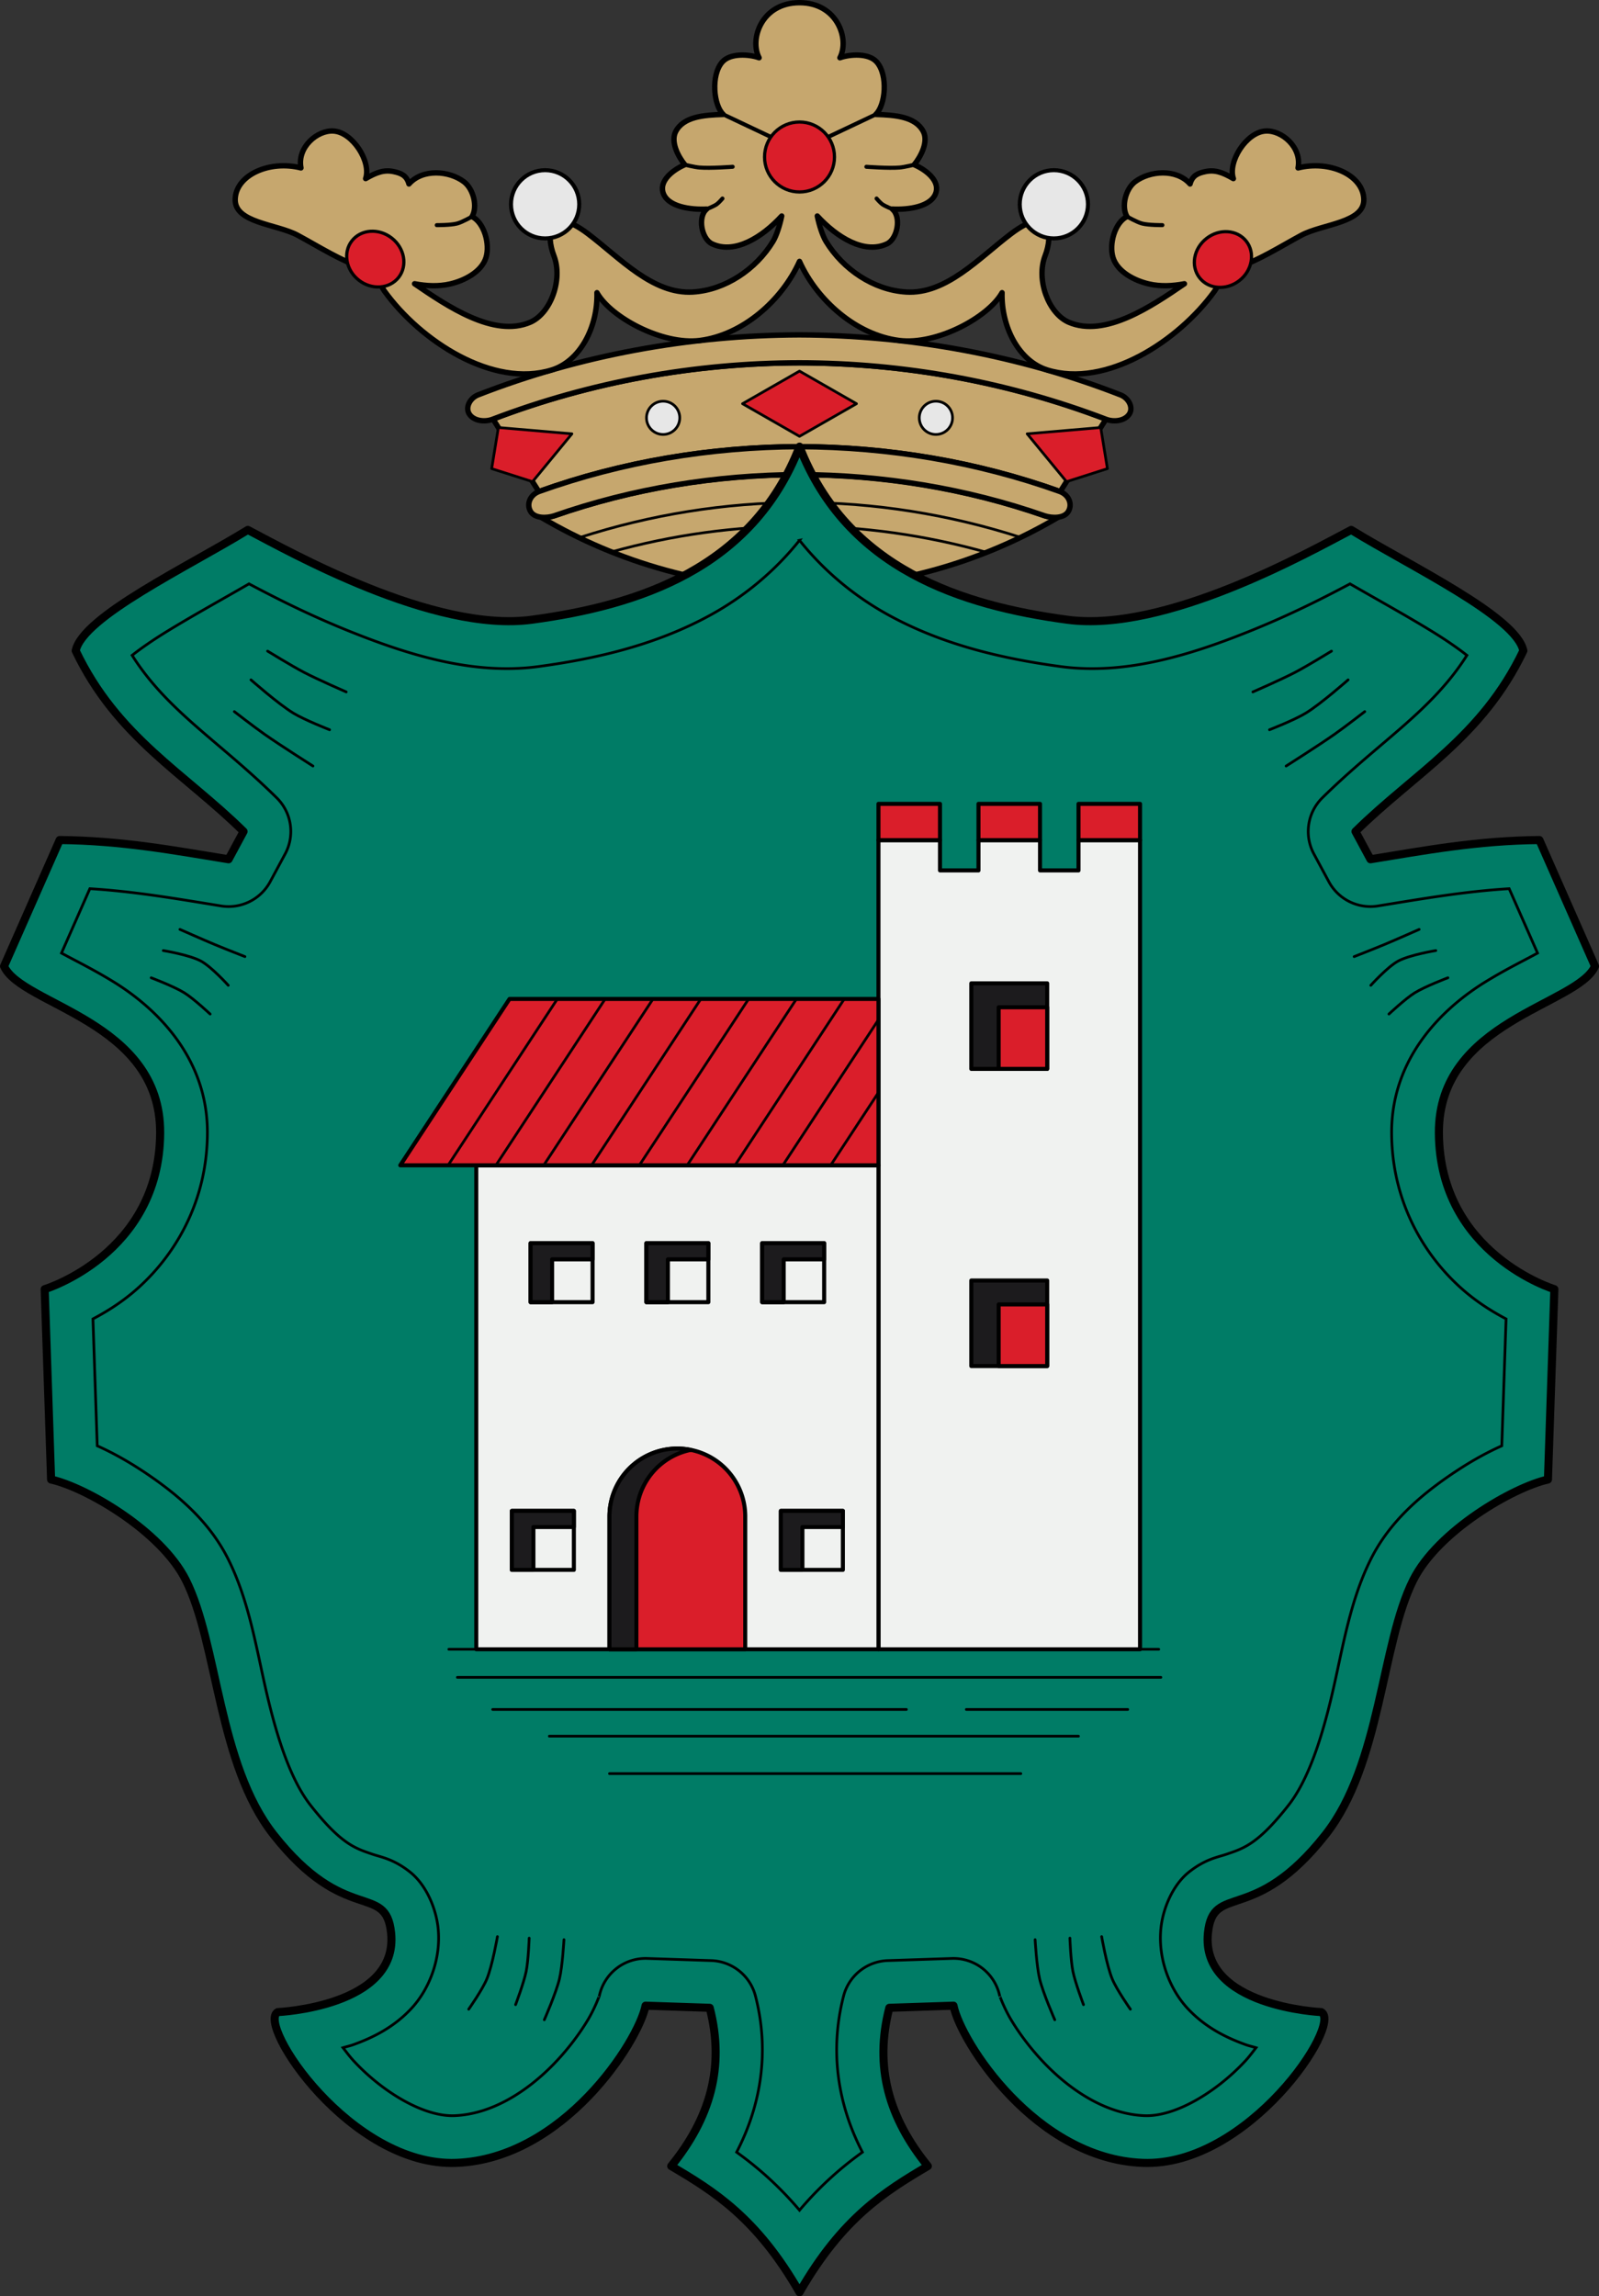 <?xml version="1.0" encoding="UTF-8"?>
<!-- Created with Inkscape (http://www.inkscape.org/) -->
<svg width="593.79" height="852.56" version="1.0" xmlns="http://www.w3.org/2000/svg" xmlns:cc="http://creativecommons.org/ns#" xmlns:dc="http://purl.org/dc/elements/1.1/" xmlns:rdf="http://www.w3.org/1999/02/22-rdf-syntax-ns#" xmlns:xlink="http://www.w3.org/1999/xlink">
 <rect width="100%" height="100%" fill="#333333" stroke="none"/>
 <g transform="translate(-32.969 -111.71)">
  <g transform="translate(-642.58)">
   <g style="stroke:#000">
    <path transform="translate(69.866 108.36)" d="m811.45 194.86c-1.453 0.47-3.293 0.704-4.955 0.486 29.097 17.202 62.247 26.409 96.09 26.409 33.843 0 67.036-9.207 96.132-26.409-1.662 0.218-3.502-0.017-4.955-0.486-29.223-10.205-60.095-15.306-91.134-15.306-31.039 0-61.955 5.102-91.178 15.306z" style="fill:#c6a76e;stroke-linecap:round;stroke-linejoin:round;stroke-width:2;stroke:#000"/>
    <path transform="translate(69.866 108.36)" d="m984.7 202.87c-26.531-8.564-54.233-12.947-82.111-12.99-27.792 0.109-55.398 4.529-81.834 13.104" style="fill:none;stroke-linecap:round;stroke-linejoin:round;stroke:#000"/>
    <path transform="translate(69.866 108.36)" d="m972.06 208.42c-22.612-6.372-45.984-9.648-69.477-9.738-23.608 6e-3 -47.104 3.229-69.842 9.58" style="fill:none;stroke-linecap:round;stroke-linejoin:round;stroke:#000"/>
   </g>
   <g>
    <path transform="translate(69.866 108.36)" d="m902.58 138.05c-38.843 0.128-77.543 6.994-113.81 20.893l16.992 26.914c31.019-11.11 63.874-16.578 96.822-16.682 32.948 0.103 65.803 5.572 96.822 16.682l16.992-26.914c-36.271-13.898-74.972-20.765-113.81-20.893z" style="fill:#c6a76e;stroke-linecap:round;stroke-linejoin:round;stroke-width:2;stroke:#000"/>
    <path transform="translate(69.866 108.36)" d="m902.58 141.13-21.158 12.109 21.158 12.109 21.158-12.109z" style="fill:#da1e2a;stroke-linecap:round;stroke-linejoin:round;stroke-width:1px;stroke:#000"/>
    <path d="m860.62 270.44-2.491 15.264 15.184 4.842 14.614-17.771z" style="fill:#da1e2a;stroke-linecap:round;stroke-linejoin:round;stroke-width:1px;stroke:#000"/>
    <circle cx="921.8" cy="266.84" r="6.176" style="fill:#e7e7e7;stroke-linecap:round;stroke-linejoin:round;stroke:#000"/>
    <circle transform="scale(-1,1)" cx="-1023.1" cy="266.84" r="6.176" style="fill:#e7e7e7;stroke-linecap:round;stroke-linejoin:round;stroke:#000"/>
    <path d="m1084.3 270.44 2.491 15.264-15.184 4.842-14.614-17.771z" style="fill:#da1e2a;stroke-linecap:round;stroke-linejoin:round;stroke-width:1px;stroke:#000"/>
    <path d="m972.29 236.04v2e-3c-40.757 0.14-81.328 7.504-119.3 22.318-2.928 1.207-4.58 4.473-3.326 6.805 1.485 2.762 5.763 3.442 8.977 2.141 36.305-13.83 74.881-20.839 113.73-20.889 38.848 0.05 77.425 7.061 113.73 20.891 3.213 1.301 7.489 0.622 8.975-2.141 1.254-2.331-0.398-5.598-3.326-6.805-37.97-14.814-78.54-22.181-119.3-22.32v-2e-3c-0.027 8e-5 -0.055 2e-3 -0.082 2e-3 -0.027-8e-5 -0.053-2e-3 -0.08-2e-3z" style="fill:#c6a76e;stroke-linecap:round;stroke-linejoin:round;stroke-width:2;stroke:#000"/>
    <path d="m972.39 277.54c-32.921 0.126-65.769 5.568-96.758 16.682-3.446 1.388-4.611 4.864-3.023 7.434 1.564 2.532 5.878 2.482 8.711 1.566 29.223-10.205 60.117-15.188 91.07-15.307 0.021 8e-5 0.043-8e-5 0.064 0 30.954 0.119 61.847 5.102 91.07 15.307 2.833 0.915 7.147 0.965 8.711-1.566 1.588-2.57 0.423-6.046-3.023-7.434-30.988-11.114-63.837-16.556-96.758-16.682-0.021-8e-5 -0.043 8e-5 -0.064 0z" style="fill:#c6a76e;stroke-linecap:round;stroke-linejoin:round;stroke-width:2;stroke:#000"/>
   </g>
   <path transform="translate(69.866 108.36)" d="m902.58 4.352c-14.07 0-18.644 13.531-15.004 20.447-3.572-1.29-10.675-1.873-13.697 1.59-4.265 4.887-3.227 16.077 0.396 19.455-7.241 0.215-14.783 0.797-17.668 6.352-1.961 3.775 0.899 9.275 3.375 12.309-4.71 2.068-9.257 5.941-8.141 10.125 1.502 5.628 10.636 6.652 16.279 6.352-3.455 2.834-1.95 11.045 1.984 12.904 8.345 3.944 18.557-2.381 25.871-10.344-0.768 3.69-2.003 7.411-3.234 9.438-6.283 10.338-17.682 18.062-29.758 18.791-14.919 0.901-27.07-12.636-38.99-21.652-14.885-11.259-15.603 0.515-12.635 8.143 3.469 8.914-1.205 21.465-8.752 24.725-13.484 5.824-30.807-5.972-42.955-14.264-7e-3 -4e-3 -0.013-0.011-0.019-0.016 4.432 0.839 8.866 1.068 13.199 0.068 5.352-1.234 11.642-4.49 13.301-9.727 1.624-5.127-0.718-13.091-5.162-15.287 2.171-3.651 0.531-10.224-2.977-12.904-5.419-4.142-15.374-4.972-20.449 0.795-0.883-3.345-3.22-4.035-5.559-4.566-3.521-0.801-6.503 0.22-10.521 2.582 2.134-6.312-4.823-17.206-11.91-17.67-6.081-0.398-13.587 6.071-12.109 13.699-11.565-2.937-24.032 2.523-24.418 11.514-0.384 8.947 15.347 9.246 23.227 13.5 8.073 4.358 15.91 9.413 24.615 12.307 1.747 0.581 3.546 1.209 5.336 1.826-0.112 2.204 1.034 4.905 2.268 6.613 13.4 18.548 40.247 36.024 62.104 29.248 10.583-3.281 17.132-16.047 16.787-28.688 5.066 9.104 24.286 19.511 38.219 17.74 15.829-2.012 30.428-14.761 36.998-29.355 6.571 14.595 21.169 27.344 36.998 29.355 13.933 1.771 33.153-8.636 38.219-17.74-0.345 12.641 6.205 25.407 16.787 28.688 21.856 6.776 48.703-10.7 62.103-29.248 1.234-1.708 2.38-4.409 2.268-6.613 1.79-0.617 3.589-1.245 5.336-1.826 8.706-2.894 16.543-7.948 24.615-12.307 7.88-4.254 23.613-4.553 23.228-13.5-0.386-8.991-12.853-14.45-24.418-11.514 1.478-7.628-6.03-14.097-12.111-13.699-7.088 0.464-14.044 11.358-11.91 17.67-4.018-2.362-7-3.383-10.522-2.582-2.338 0.532-4.676 1.221-5.559 4.566-5.075-5.766-15.028-4.937-20.447-0.795-3.507 2.681-5.149 9.253-2.978 12.904-4.444 2.196-6.785 10.16-5.16 15.287 1.659 5.236 7.949 8.492 13.301 9.727 4.333 0.999 8.766 0.771 13.197-0.068-0.01 5e-3 -0.013 0.011-0.019 0.016-12.148 8.292-29.471 20.087-42.955 14.264-7.547-3.259-12.221-15.811-8.752-24.725 2.968-7.628 2.25-19.402-12.635-8.143-11.92 9.016-24.072 22.553-38.99 21.652-12.076-0.729-23.475-8.453-29.758-18.791-1.232-2.027-2.466-5.748-3.234-9.438 7.314 7.963 17.526 14.288 25.871 10.344 3.935-1.859 5.439-10.07 1.984-12.904 5.644 0.3 14.777-0.724 16.279-6.352 1.117-4.184-3.429-8.057-8.139-10.125 2.476-3.034 5.336-8.533 3.375-12.309-2.885-5.554-10.427-6.137-17.668-6.352 3.623-3.378 4.661-14.568 0.396-19.455-3.022-3.463-10.126-2.88-13.697-1.59 3.64-6.916-0.936-20.447-15.006-20.447z" style="fill:#c6a76e;stroke-linecap:round;stroke-linejoin:round;stroke-width:2;stroke:#000"/>
   <path d="m1094.1 192.12s3.583 2.062 5.559 2.581c2.44 0.64 7.544 0.596 7.544 0.596" style="fill:none;stroke-linecap:round;stroke-linejoin:round;stroke-width:1.5;stroke:#000"/>
   <path d="m850.84 192.12s-3.583 2.062-5.559 2.581c-2.44 0.64-7.544 0.596-7.544 0.596" style="fill:none;stroke-linecap:round;stroke-linejoin:round;stroke-width:1.5;stroke:#000"/>
   <g>
    <path d="m944.15 154.2 17.666 8.356" style="fill:none;stroke-linecap:round;stroke-linejoin:round;stroke-width:1.5;stroke:#000"/>
    <path d="m929.85 172.86s3.587 0.894 5.421 1.048c4.104 0.346 12.353-0.281 12.353-0.281" style="fill:none;stroke-linecap:round;stroke-linejoin:round;stroke-width:1.5;stroke:#000"/>
    <path d="m937.99 189.34s2.611-1.009 3.74-1.812c0.809-0.575 2.106-2.106 2.106-2.106" style="fill:none;stroke-linecap:round;stroke-linejoin:round;stroke-width:1.5;stroke:#000"/>
   </g>
   <g transform="matrix(-1 0 0 1 1944.9 0)">
    <path d="m944.15 154.2 17.666 8.356" style="fill:none;stroke-linecap:round;stroke-linejoin:round;stroke-width:1.5;stroke:#000"/>
    <path d="m929.85 172.86s3.587 0.894 5.421 1.048c4.104 0.346 12.353-0.281 12.353-0.281" style="fill:none;stroke-linecap:round;stroke-linejoin:round;stroke-width:1.5;stroke:#000"/>
    <path d="m937.99 189.34s2.611-1.009 3.74-1.812c0.809-0.575 2.106-2.106 2.106-2.106" style="fill:none;stroke-linecap:round;stroke-linejoin:round;stroke-width:1.5;stroke:#000"/>
   </g>
   <circle cx="877.98" cy="187.56" r="12.666" style="fill:#e7e7e7;stroke-linecap:round;stroke-linejoin:round;stroke-width:1.5;stroke:#000"/>
   <circle transform="scale(-1,1)" cx="-1066.9" cy="187.56" r="12.666" style="fill:#e7e7e7;stroke-linecap:round;stroke-linejoin:round;stroke-width:1.5;stroke:#000"/>
   <circle cx="972.45" cy="170" r="12.985" style="fill:#da1e2a;stroke-linecap:round;stroke-linejoin:round;stroke-width:1.2;stroke:#000"/>
   <ellipse transform="rotate(-52.099)" cx="336.54" cy="770.74" rx="9.926" ry="11.018" style="fill:#da1e2a;stroke-linecap:round;stroke-linejoin:round;stroke-width:1.2;stroke:#000"/>
   <ellipse transform="matrix(-.614 -.789 -.789 .614 0 0)" cx="-858.2" cy="-763.94" rx="9.926" ry="11.018" style="fill:#da1e2a;stroke-linecap:round;stroke-linejoin:round;stroke-width:1.2;stroke:#000"/>
  </g>
 </g>
 <g transform="translate(-32.969 -111.71)">
  <path transform="translate(56.429 -76.64)" d="m273.44 354.18c-17.588 45.453-60.317 59.002-99.428 64.264-36.535 4.915-89.994-25.28-105.44-33.352-21.964 13.51-61.312 32.16-63.924 44.865 15.352 32.18 40.319 45.393 62.336 67.1l-5.559 10.324c-20.037-3.256-39.643-6.943-62.732-7.146l-20.646 46.85c6.412 14.488 58.216 20.183 57.969 61.938-0.267 45.006-42.881 57.969-42.881 57.969l2.383 70.672c12.879 2.863 40.827 18.996 50.027 37.322 11.924 23.754 11.967 68.303 32.557 94.494 26.645 33.895 41.726 17.651 43.674 36.529 2.829 27.416-42.086 29.381-42.086 29.381-8.029 4.379 27.182 57.49 66.305 55.982 39.698-1.53 67.591-44.955 70.277-58.365l23.822 0.793c5.703 21.981 0.107 41.004-14.295 58.762 15.882 9.379 31.763 19.179 47.645 46.852 15.882-27.673 31.763-37.472 47.645-46.852-14.402-17.758-19.996-36.781-14.293-58.762l23.822-0.793c2.686 13.41 30.577 56.835 70.275 58.365 39.123 1.508 74.335-51.603 66.307-55.982 0 0-44.915-1.965-42.086-29.381 1.948-18.878 17.029-2.634 43.674-36.529 20.589-26.192 20.632-70.74 32.557-94.494 9.2-18.327 37.148-34.459 50.027-37.322l2.383-70.672s-42.614-12.963-42.881-57.969c-0.248-41.755 51.557-47.449 57.969-61.938l-20.646-46.85c-23.09 0.203-42.695 3.891-62.732 7.146l-5.559-10.324c22.016-21.707 46.982-34.92 62.334-67.1-2.612-12.705-41.958-31.355-63.922-44.865-15.45 8.072-68.908 38.267-105.44 33.352-39.111-5.261-81.842-18.811-99.43-64.264z" style="fill:#007c66;stroke-linecap:round;stroke-linejoin:round;stroke:#000"/>
  <path d="m329.87 312.31c-9.504 11.897-20.978 21.128-33.219 27.828-20.656 11.307-43.178 16.275-63.869 19.059-24.094 3.241-48.359-4.454-69.484-12.902-16.09-6.434-28.773-13.011-37.861-17.818-10.127 5.854-21.053 11.872-30.465 17.66-5.29 3.253-9.714 6.325-12.938 8.883 13.167 20.816 32.438 31.95 53.695 52.908a17.548 17.548 0 0 1 3.131 20.812l-5.559 10.324a17.548 17.548 0 0 1-18.264 9c-16.596-2.697-32.021-5.377-48.699-6.408l-10.539 23.912c4.946 2.713 11.882 6.079 19.359 10.686 15.785 9.725 34.995 28.098 34.828 56.236-0.166 28.03-14.403 48.078-27.883 59.262-5.148 4.271-10.132 7.247-14.615 9.637l1.588 47.119c6.265 2.793 12.609 6.404 19.182 10.91 11.261 7.72 22.525 17.375 29.395 31.061 7.931 15.8 10.502 33.447 14.43 50.199 3.928 16.752 8.929 32.022 16.24 41.322 11.487 14.612 16.776 15.995 23.029 18.154 3.127 1.079 7.711 1.716 13.824 6.543 6.113 4.827 9.728 13.601 10.479 20.875 1.196 11.591-3.434 22.965-10.076 30.002s-14.383 10.745-21.412 13.277c-1.323 0.477-2.538 0.726-3.836 1.123 1.331 1.681 2.524 3.33 4.102 5.025 10.629 11.423 25.875 20.644 37.312 20.203 13.624-0.525 26.796-8.728 37.064-19.375 5.134-5.323 9.4-11.104 12.338-15.967s4.465-9.529 4.346-8.935a17.548 17.548 0 0 1 17.789-14.092l23.822 0.793a17.548 17.548 0 0 1 16.4 13.131c5.301 20.434 2.129 40.462-6.992 58.002 7.591 5.453 15.536 12.314 23.357 21.549 7.822-9.236 15.768-16.097 23.359-21.551-9.121-17.54-12.293-37.567-6.992-58a17.548 17.548 0 0 1 16.4-13.131l23.822-0.793a17.548 17.548 0 0 1 17.789 14.092c-0.119-0.593 1.406 4.073 4.344 8.935 2.938 4.863 7.206 10.644 12.34 15.967 10.267 10.647 23.439 18.85 37.062 19.375 11.437 0.441 26.685-8.78 37.314-20.203 1.577-1.695 2.77-3.345 4.101-5.025-1.298-0.397-2.513-0.647-3.836-1.123-7.029-2.533-14.77-6.241-21.412-13.277s-11.272-18.411-10.076-30.002c0.751-7.274 4.366-16.048 10.478-20.875s10.698-5.463 13.824-6.543c6.253-2.159 11.542-3.542 23.029-18.154 7.311-9.301 12.313-24.57 16.24-41.322s6.498-34.399 14.43-50.199c6.87-13.685 18.134-23.341 29.394-31.061 6.573-4.506 12.917-8.117 19.182-10.91l1.588-47.119c-4.483-2.39-9.467-5.366-14.615-9.637-13.48-11.184-27.716-31.231-27.883-59.262-0.167-28.138 19.044-46.511 34.828-56.236 7.477-4.607 14.413-7.973 19.359-10.686l-10.539-23.912c-16.678 1.031-32.103 3.712-48.699 6.408a17.548 17.548 0 0 1-18.264-9l-5.559-10.324a17.548 17.548 0 0 1 3.131-20.812c21.257-20.957 40.526-32.092 53.693-52.908-3.223-2.558-7.648-5.63-12.938-8.883-9.411-5.788-20.336-11.806-30.463-17.66-9.089 4.808-21.772 11.384-37.861 17.818-21.125 8.448-45.391 16.144-69.484 12.902-20.691-2.784-43.215-7.752-63.871-19.059-12.241-6.7-23.715-15.931-33.219-27.828z" style="fill:none;stroke-width:1px;stroke:#000"/>
 </g>
 <g transform="translate(23.46 -188.35)">
  <g transform="translate(-644.45)">
   <path transform="translate(13.437 185)" d="m933.77 315.28v300.4h97.139v-300.4h-22.85v11.23h-14.293v-11.23h-22.852v11.23h-14.293v-11.23z" style="fill:#f0f2f0;stroke-linecap:round;stroke-linejoin:round;stroke-width:1.5;stroke:#000"/>
   <path transform="translate(13.437 185)" d="m933.77 301.8v13.475h22.852v-13.475zm37.145 0v13.475h22.852v-13.475zm37.145 0v13.475h22.85v-13.475z" style="fill:#da1e2a;stroke-linecap:round;stroke-linejoin:round;stroke-width:1.5;stroke:#000"/>
   <g transform="translate(2.249)">
    <path d="m979.43 553.44h28.19v31.763h-28.19z" style="fill:#1c1b1d;stroke-linecap:round;stroke-linejoin:round;stroke-width:1.5;stroke:#000"/>
    <path transform="translate(13.437 185)" d="m976.16 377.32v22.875h18.021v-22.875z" style="fill:#da1e2a;stroke-linecap:round;stroke-linejoin:round;stroke-width:1.5;stroke:#000"/>
   </g>
   <g transform="translate(2.249 110.33)">
    <path d="m979.43 553.44h28.19v31.763h-28.19z" style="fill:#1c1b1d;stroke-linecap:round;stroke-linejoin:round;stroke-width:1.5;stroke:#000"/>
    <path transform="translate(13.437 185)" d="m976.16 377.32v22.875h18.021v-22.875z" style="fill:#da1e2a;stroke-linecap:round;stroke-linejoin:round;stroke-width:1.5;stroke:#000"/>
   </g>
   <path d="m797.85 621h149.36v179.68h-149.36z" style="fill:#f0f2f0;stroke-linecap:round;stroke-linejoin:round;stroke-width:1.5;stroke:#000"/>
   <g transform="translate(-3.873)">
    <path transform="translate(13.437 185)" d="m862.96 541.15a25.212 25.212 0 0 0-25.211 25.213v49.318h50.424v-49.318a25.212 25.212 0 0 0-25.213-25.213z" style="fill:#da1e2a;stroke-linecap:round;stroke-linejoin:round;stroke-width:1.5;stroke:#000"/>
    <path transform="translate(13.437 185)" d="m862.96 541.15a25.212 25.212 0 0 0-25.211 25.213v49.318h10v-49.318a25.212 25.212 0 0 1 20.152-24.699 25.212 25.212 0 0 0-4.941-0.514z" style="fill:#1c1b1d;stroke-linecap:round;stroke-linejoin:round;stroke-width:1.5;stroke:#000"/>
   </g>
   <g transform="translate(-1.375)">
    <path d="m812.45 749.3h23.021v21.898h-23.021z" style="fill:none;stroke-linecap:round;stroke-linejoin:round;stroke-width:1.5;stroke:#000"/>
    <path transform="translate(13.437 185)" d="m799.01 564.3v21.898h8v-15.898h15.021v-6z" style="fill:#1c1b1d;stroke-linecap:round;stroke-linejoin:round;stroke-width:1.5;stroke:#000"/>
   </g>
   <g transform="translate(98.516)">
    <path d="m812.45 749.3h23.021v21.898h-23.021z" style="fill:none;stroke-linecap:round;stroke-linejoin:round;stroke-width:1.5;stroke:#000"/>
    <path transform="translate(13.437 185)" d="m799.01 564.3v21.898h8v-15.898h15.021v-6z" style="fill:#1c1b1d;stroke-linecap:round;stroke-linejoin:round;stroke-width:1.5;stroke:#000"/>
   </g>
   <g transform="translate(-1)">
    <g transform="translate(49.57 -99.385)">
     <path d="m812.45 749.3h23.021v21.898h-23.021z" style="fill:none;stroke-linecap:round;stroke-linejoin:round;stroke-width:1.5;stroke:#000"/>
     <path transform="translate(13.437 185)" d="m799.01 564.3v21.898h8v-15.898h15.021v-6z" style="fill:#1c1b1d;stroke-linecap:round;stroke-linejoin:round;stroke-width:1.5;stroke:#000"/>
    </g>
    <g transform="translate(6.57 -99.385)">
     <path d="m812.45 749.3h23.021v21.898h-23.021z" style="fill:none;stroke-linecap:round;stroke-linejoin:round;stroke-width:1.5;stroke:#000"/>
     <path transform="translate(13.437 185)" d="m799.01 564.3v21.898h8v-15.898h15.021v-6z" style="fill:#1c1b1d;stroke-linecap:round;stroke-linejoin:round;stroke-width:1.5;stroke:#000"/>
    </g>
    <g transform="translate(92.57 -99.385)">
     <path d="m812.45 749.3h23.021v21.898h-23.021z" style="fill:none;stroke-linecap:round;stroke-linejoin:round;stroke-width:1.5;stroke:#000"/>
     <path transform="translate(13.437 185)" d="m799.01 564.3v21.898h8v-15.898h15.021v-6z" style="fill:#1c1b1d;stroke-linecap:round;stroke-linejoin:round;stroke-width:1.5;stroke:#000"/>
    </g>
   </g>
   <path d="m769.62 621 40.58-61.765h137.01v61.765z" style="fill:#da1e2a;stroke-linecap:round;stroke-linejoin:round;stroke-width:1.5;stroke:#000"/>
   <path d="m787.38 621 40.58-61.765" style="fill:none;stroke-width:1px;stroke:#000"/>
   <path d="m805.14 621 40.58-61.765" style="fill:none;stroke-width:1px;stroke:#000"/>
   <path d="m822.9 621 40.58-61.765" style="fill:none;stroke-width:1px;stroke:#000"/>
   <path d="m840.66 621 40.58-61.765" style="fill:none;stroke-width:1px;stroke:#000"/>
   <path d="m858.41 621 40.58-61.765" style="fill:none;stroke-width:1px;stroke:#000"/>
   <path d="m876.17 621 40.58-61.765" style="fill:none;stroke-width:1px;stroke:#000"/>
   <path d="m893.93 621 40.58-61.765" style="fill:none;stroke-width:1px;stroke:#000"/>
   <path d="m911.69 621 35.539-54.092" style="fill:none;stroke-width:1px;stroke:#000"/>
   <path d="m929.45 621 17.735-26.993" style="fill:none;stroke-width:1px;stroke:#000"/>
   <path d="m787.66 800.68h263.63" style="fill:none;stroke-linecap:round;stroke-linejoin:round;stroke-width:1px;stroke:#000"/>
   <path d="m790.84 811.11h261.25" style="fill:none;stroke-linecap:round;stroke-linejoin:round;stroke-width:1px;stroke:#000"/>
   <path d="m803.94 823.03h153.65" style="fill:none;stroke-linecap:round;stroke-linejoin:round;stroke-width:1px;stroke:#000"/>
   <path d="m979.83 823.03h59.953" style="fill:none;stroke-linecap:round;stroke-linejoin:round;stroke-width:1px;stroke:#000"/>
   <path d="m824.98 832.95h196.51" style="fill:none;stroke-linecap:round;stroke-linejoin:round;stroke-width:1px;stroke:#000"/>
   <path d="m847.32 846.85h152.76" style="fill:none;stroke-linecap:round;stroke-linejoin:round;stroke-width:1px;stroke:#000"/>
  </g>
  <g transform="translate(-644.45)">
   <path d="m720.36 430.09s8.867 5.453 13.476 7.861c5.121 2.675 15.722 7.3 15.722 7.3" style="fill:none;stroke-linecap:round;stroke-linejoin:round;stroke-width:1px;stroke:#000"/>
   <path d="m714.19 440.76s10.033 8.882 15.722 12.353c4.218 2.574 13.476 6.176 13.476 6.176" style="fill:none;stroke-linecap:round;stroke-linejoin:round;stroke-width:1px;stroke:#000"/>
   <path d="m708.01 452.55s7.4 5.734 11.23 8.422c5.863 4.116 17.968 11.791 17.968 11.791" style="fill:none;stroke-linecap:round;stroke-linejoin:round;stroke-width:1px;stroke:#000"/>
   <path d="m687.8 533.41s8.582 3.807 12.914 5.615c3.721 1.553 11.23 4.492 11.23 4.492" style="fill:none;stroke-linecap:round;stroke-linejoin:round;stroke-width:1px;stroke:#000"/>
   <path d="m681.62 541.27s9.773 1.602 14.037 3.93c3.956 2.16 10.107 8.984 10.107 8.984" style="fill:none;stroke-linecap:round;stroke-linejoin:round;stroke-width:1px;stroke:#000"/>
   <path d="m677.13 551.37s8.515 3.221 12.353 5.615c3.497 2.182 9.545 7.861 9.545 7.861" style="fill:none;stroke-linecap:round;stroke-linejoin:round;stroke-width:1px;stroke:#000"/>
   <g transform="matrix(-1 0 0 1 1835.8 0)">
    <path d="m720.36 430.09s8.867 5.453 13.476 7.861c5.121 2.675 15.722 7.3 15.722 7.3" style="fill:none;stroke-linecap:round;stroke-linejoin:round;stroke-width:1px;stroke:#000"/>
    <path d="m714.19 440.76s10.033 8.882 15.722 12.353c4.218 2.574 13.476 6.176 13.476 6.176" style="fill:none;stroke-linecap:round;stroke-linejoin:round;stroke-width:1px;stroke:#000"/>
    <path d="m708.01 452.55s7.4 5.734 11.23 8.422c5.863 4.116 17.968 11.791 17.968 11.791" style="fill:none;stroke-linecap:round;stroke-linejoin:round;stroke-width:1px;stroke:#000"/>
    <path d="m687.8 533.41s8.582 3.807 12.914 5.615c3.721 1.553 11.23 4.492 11.23 4.492" style="fill:none;stroke-linecap:round;stroke-linejoin:round;stroke-width:1px;stroke:#000"/>
    <path d="m681.62 541.27s9.773 1.602 14.037 3.93c3.956 2.16 10.107 8.984 10.107 8.984" style="fill:none;stroke-linecap:round;stroke-linejoin:round;stroke-width:1px;stroke:#000"/>
    <path d="m677.13 551.37s8.515 3.221 12.353 5.615c3.497 2.182 9.545 7.861 9.545 7.861" style="fill:none;stroke-linecap:round;stroke-linejoin:round;stroke-width:1px;stroke:#000"/>
   </g>
  </g>
  <g transform="translate(-644.45)">
   <path d="m795.04 934.32s5.067-7.197 6.738-11.23c2.067-4.991 3.93-15.722 3.93-15.722" style="fill:none;stroke-linecap:round;stroke-linejoin:round;stroke-width:1px;stroke:#000"/>
   <path d="m812.45 932.63s3.075-8.117 3.93-12.353c0.819-4.053 1.123-12.353 1.123-12.353" style="fill:none;stroke-linecap:round;stroke-linejoin:round;stroke-width:1px;stroke:#000"/>
   <path d="m823.12 938.25s4.361-9.919 5.615-15.16c1.14-4.764 1.685-14.599 1.685-14.599" style="fill:none;stroke-linecap:round;stroke-linejoin:round;stroke-width:1px;stroke:#000"/>
   <g transform="matrix(-1 0 0 1 1835.8 0)">
    <path d="m795.04 934.32s5.067-7.197 6.738-11.23c2.067-4.991 3.93-15.722 3.93-15.722" style="fill:none;stroke-linecap:round;stroke-linejoin:round;stroke-width:1px;stroke:#000"/>
    <path d="m812.45 932.63s3.075-8.117 3.93-12.353c0.819-4.053 1.123-12.353 1.123-12.353" style="fill:none;stroke-linecap:round;stroke-linejoin:round;stroke-width:1px;stroke:#000"/>
    <path d="m823.12 938.25s4.361-9.919 5.615-15.16c1.14-4.764 1.685-14.599 1.685-14.599" style="fill:none;stroke-linecap:round;stroke-linejoin:round;stroke-width:1px;stroke:#000"/>
   </g>
  </g>
 </g>
 <g transform="translate(23.46 -188.35)">
  <path d="m273.44 354.18c-17.588 45.453-60.317 59.002-99.428 64.264-36.535 4.915-89.994-25.28-105.44-33.352-21.964 13.51-61.312 32.16-63.924 44.865 15.352 32.18 40.319 45.393 62.336 67.1l-5.559 10.324c-20.037-3.256-39.643-6.943-62.732-7.146l-20.646 46.85c6.412 14.488 58.216 20.183 57.969 61.938-0.267 45.006-42.881 57.969-42.881 57.969l2.383 70.672c12.879 2.863 40.827 18.996 50.027 37.322 11.924 23.754 11.967 68.303 32.557 94.494 26.645 33.895 41.726 17.651 43.674 36.529 2.829 27.416-42.086 29.381-42.086 29.381-8.029 4.379 27.182 57.49 66.305 55.982 39.698-1.53 67.591-44.955 70.277-58.365l23.822 0.793c5.703 21.981 0.107 41.004-14.295 58.762 15.882 9.379 31.763 19.179 47.645 46.852 15.882-27.673 31.763-37.472 47.645-46.852-14.402-17.758-19.996-36.781-14.293-58.762l23.822-0.793c2.686 13.41 30.577 56.835 70.275 58.365 39.123 1.508 74.335-51.603 66.307-55.982 0 0-44.915-1.965-42.086-29.381 1.948-18.878 17.029-2.634 43.674-36.529 20.589-26.192 20.632-70.74 32.557-94.494 9.2-18.327 37.148-34.459 50.027-37.322l2.383-70.672s-42.614-12.963-42.881-57.969c-0.248-41.755 51.557-47.449 57.969-61.938l-20.646-46.85c-23.09 0.203-42.695 3.891-62.732 7.146l-5.559-10.324c22.016-21.707 46.982-34.92 62.334-67.1-2.612-12.705-41.958-31.355-63.922-44.865-15.45 8.072-68.908 38.267-105.44 33.352-39.111-5.261-81.842-18.811-99.43-64.264z" style="fill:none;stroke-linecap:round;stroke-linejoin:round;stroke-width:3;stroke:#000"/>
 </g>
</svg>
